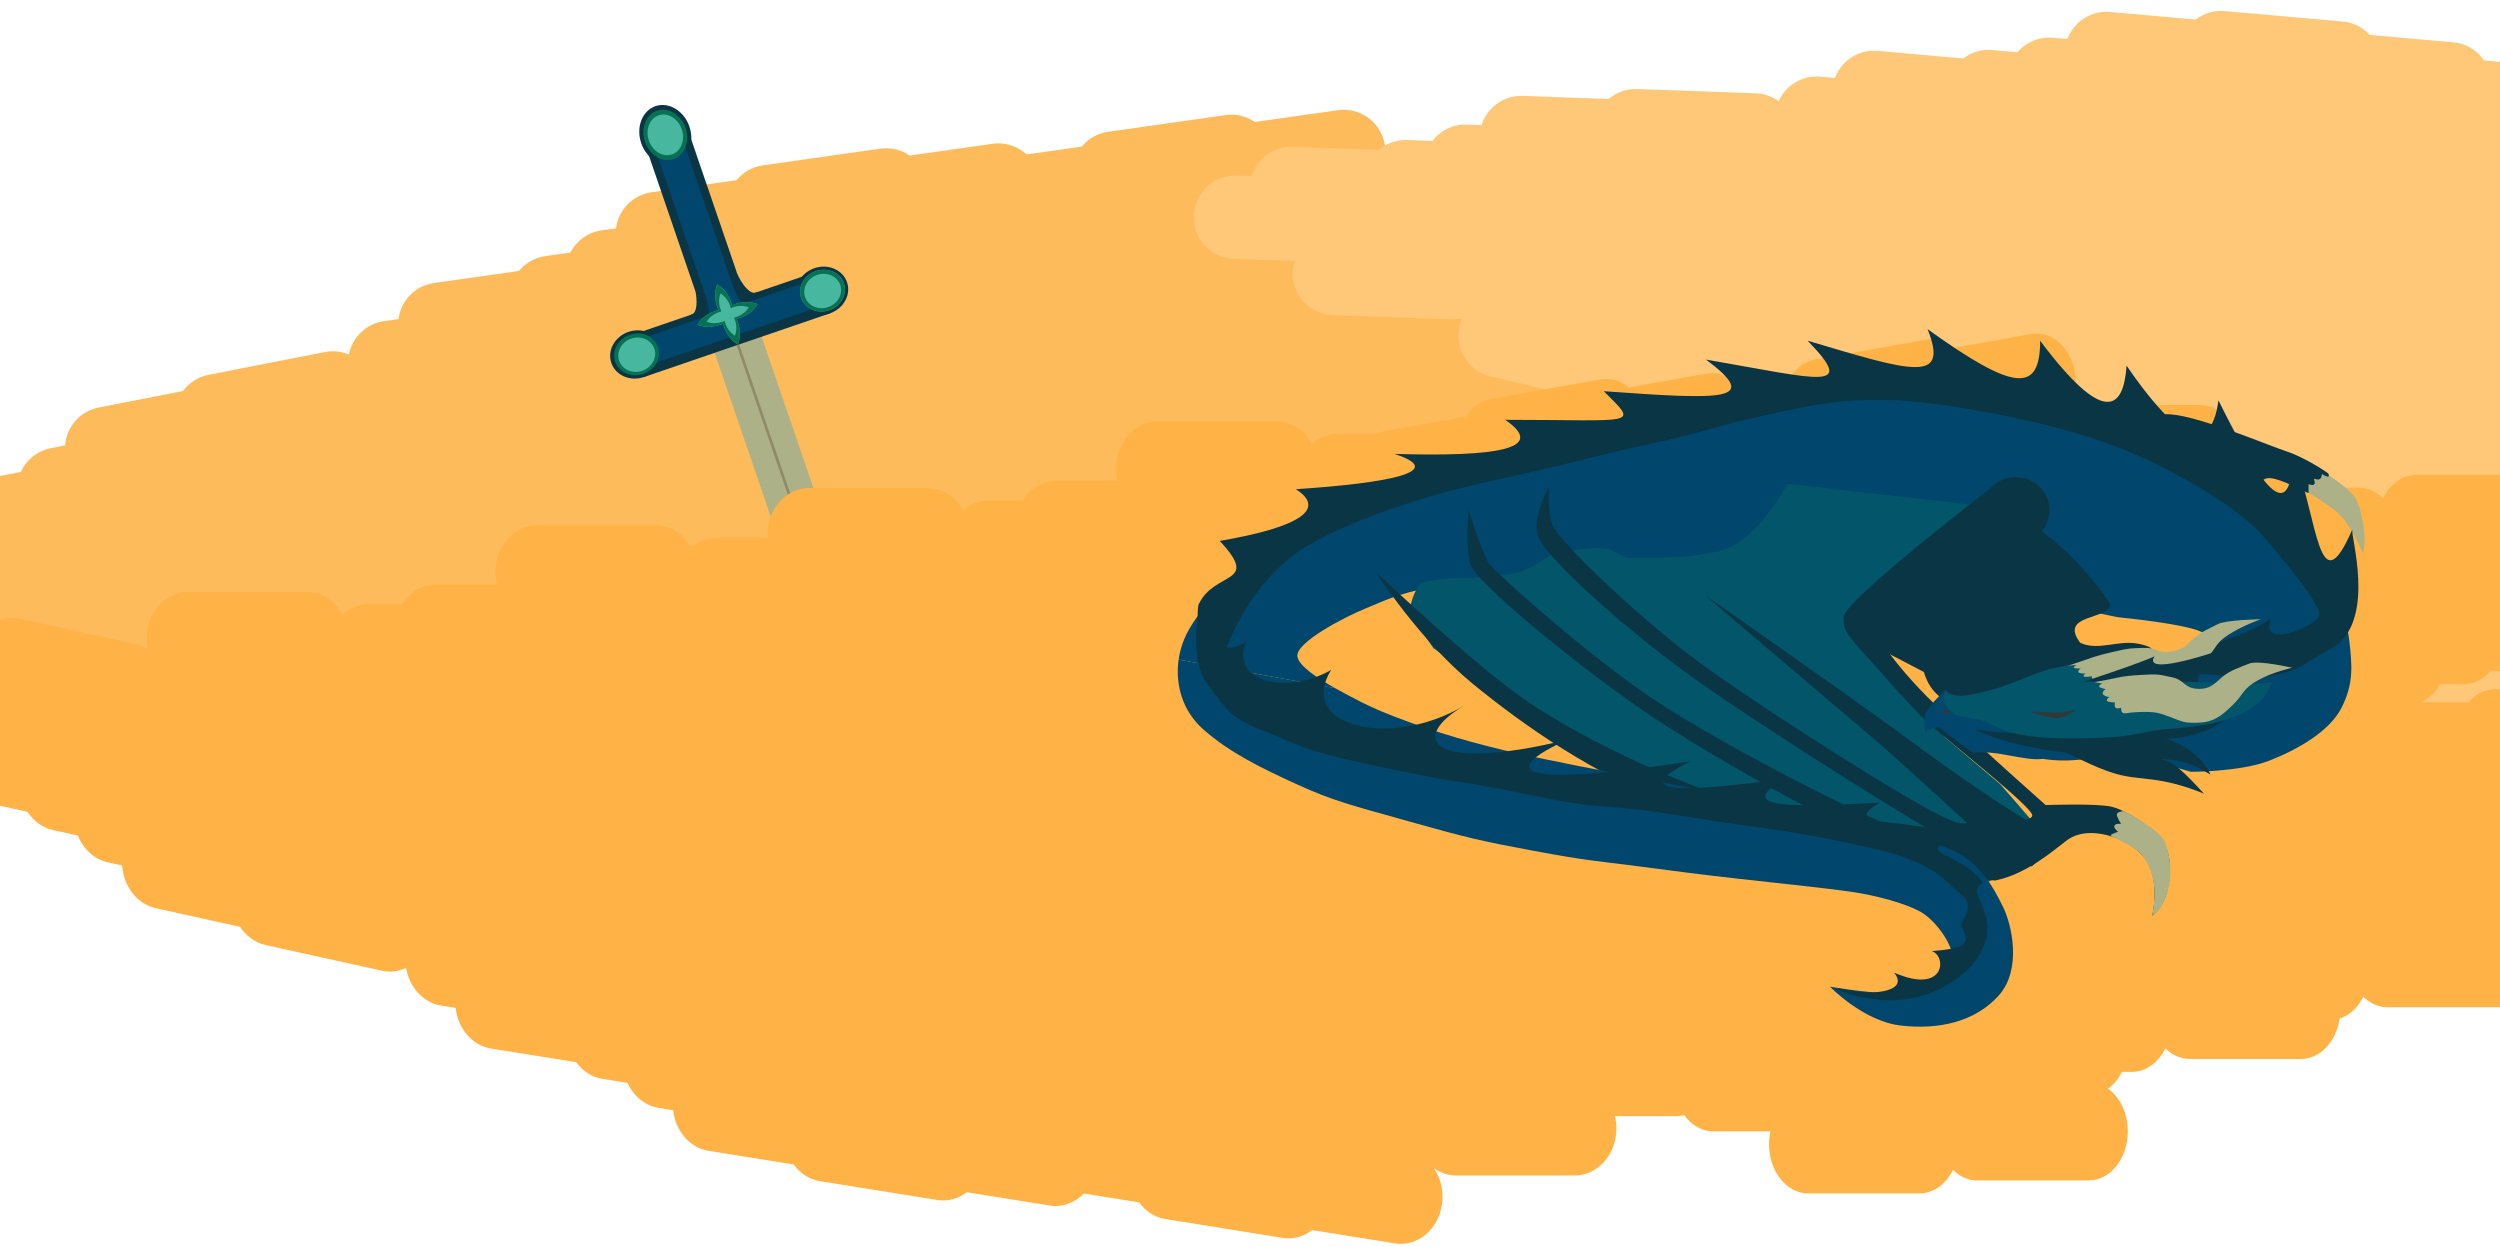 <svg xmlns="http://www.w3.org/2000/svg" fill="none" viewBox="176.68 122.952 1139.712 568.47" style="max-height: 500px" width="1139.712" height="568.47">
<g filter="url(#filter0_d_4002_4394)">
<path fill="#FDBB5C" d="M786.545 169.192C796.933 167.715 806.553 174.94 808.03 185.328C808.781 190.614 807.279 195.698 804.255 199.614C807.204 197.731 810.707 196.637 814.466 196.637H868.466C878.959 196.637 887.465 205.144 887.466 215.637C887.466 217.367 887.232 219.044 886.799 220.637H914.466C920.859 220.637 926.515 223.796 929.959 228.637H945.466C949.917 228.637 954.011 230.169 957.25 232.733C960.589 227.278 966.602 223.637 973.466 223.637H1027.47C1037.96 223.637 1046.47 232.144 1046.47 242.637C1046.47 244.367 1046.23 246.044 1045.8 247.637H1073.47C1083.96 247.637 1092.47 256.144 1092.47 266.637C1092.47 277.13 1083.96 285.637 1073.47 285.637H1066.8C1064.6 293.704 1057.23 299.637 1048.47 299.637H1009.31C1005.93 302.741 1001.42 304.637 996.466 304.637H984.959C982.663 307.864 979.384 310.342 975.559 311.637H998.621C1002 308.533 1006.51 306.637 1011.47 306.637H1065.47C1070.42 306.637 1074.93 308.532 1078.31 311.637H1116.47C1126.96 311.637 1135.47 320.144 1135.47 330.637C1135.47 337.7 1131.61 343.862 1125.89 347.137C1131.61 350.411 1135.47 356.574 1135.47 363.637C1135.47 374.13 1126.96 382.637 1116.47 382.637H1062.47C1058.01 382.637 1053.92 381.105 1050.68 378.541C1047.34 383.996 1041.33 387.637 1034.47 387.637H1029.62C1027.95 390.323 1025.64 392.564 1022.89 394.137C1028.61 397.411 1032.47 403.574 1032.47 410.637C1032.47 421.13 1023.96 429.637 1013.47 429.637H959.466C955.014 429.637 950.92 428.105 947.681 425.541C945.131 429.708 941.018 432.814 936.159 434.049C934.551 442.914 926.794 449.637 917.466 449.637H863.466C859.014 449.637 854.92 448.105 851.681 445.541C848.343 450.996 842.329 454.637 835.466 454.637H830.621C828.954 457.323 826.638 459.564 823.89 461.137C829.61 464.411 833.465 470.574 833.466 477.637C833.466 488.13 824.959 496.637 814.466 496.637H760.466C756.014 496.637 751.92 495.105 748.681 492.541C745.343 497.996 739.329 501.637 732.466 501.637H678.466C667.972 501.637 659.466 493.13 659.466 482.637C659.466 480.906 659.699 479.23 660.133 477.637H632.466C626.072 477.637 620.416 474.478 616.972 469.637H601.466C597.014 469.637 592.92 468.105 589.681 465.541C586.343 470.996 580.329 474.637 573.466 474.637H519.466C508.972 474.637 500.466 466.13 500.466 455.637C500.466 455.301 500.477 454.968 500.494 454.637H477.466C473.014 454.637 468.92 453.105 465.681 450.541C462.343 455.996 456.33 459.637 449.466 459.637H395.466C384.972 459.637 376.466 451.13 376.466 440.637C376.466 438.906 376.699 437.23 377.133 435.637H349.466C343.072 435.637 337.416 432.478 333.972 427.637H318.466C314.014 427.637 309.92 426.105 306.681 423.541C303.343 428.996 297.33 432.637 290.466 432.637H236.466C225.972 432.637 217.466 424.13 217.466 413.637C217.466 412.297 217.606 410.989 217.871 409.728C216.366 410.482 214.736 411.048 213.004 411.388L160.011 421.766C149.713 423.782 139.729 417.069 137.713 406.772C137.38 405.073 137.288 403.383 137.407 401.736L110.256 407.054C99.958 409.071 89.975 402.357 87.958 392.06C85.941 381.762 92.654 371.78 102.952 369.763L109.495 368.482C110.099 360.143 116.196 352.903 124.796 351.219L163.22 343.693C165.943 339.997 170.005 337.27 174.865 336.318L186.158 334.107C188.607 328.694 193.55 324.507 199.824 323.278L206.367 321.997C206.971 313.658 213.068 306.419 221.668 304.734L260.094 297.209C262.816 293.513 266.877 290.786 271.737 289.834L324.73 279.456C328.585 278.701 332.396 279.17 335.761 280.592C337.245 272.839 343.5 266.528 351.752 265.355L358.352 264.416C359.39 256.12 365.857 249.208 374.532 247.975L413.298 242.463C416.209 238.914 420.407 236.402 425.31 235.705L436.703 234.085C439.431 228.807 444.586 224.884 450.916 223.984L457.516 223.045C458.554 214.749 465.021 207.837 473.696 206.604L512.462 201.092C515.373 197.542 519.571 195.031 524.474 194.334L577.936 186.733C582.84 186.035 587.572 187.277 591.357 189.874L629.133 184.503C635.015 183.667 640.651 185.621 644.702 189.359L669.874 185.78C672.785 182.231 676.983 179.72 681.886 179.023L735.348 171.421C740.252 170.724 744.984 171.965 748.769 174.563L786.545 169.192Z"/>
</g>
<path fill="#ADB187" d="M607.605 556.228L607.492 556.266L607.527 556.184L607.605 556.228Z"/>
<path fill="#ADB187" d="M609.836 527.395L607.432 555.906L588.708 535.569L502.476 283.801L523.892 276.466L609.836 527.395Z"/>
<path fill="#908A69" d="M512.503 280.391L513.674 279.989L599.899 531.737L598.728 532.138L512.503 280.391Z"/>
<path fill="#0A3545" d="M478.054 280.658C480.002 286.346 476.506 292.696 470.244 294.841C463.982 296.985 457.327 294.113 455.379 288.425C453.431 282.737 456.927 276.388 463.189 274.243C469.451 272.098 476.106 274.971 478.054 280.658Z"/>
<path fill="#0A3545" d="M463.961 275.929L548.734 246.894L555.191 265.746L470.418 294.781L463.961 275.929Z"/>
<path fill="#0A3545" d="M490.971 180.668C493.447 187.899 490.535 195.445 484.466 197.524C478.397 199.602 471.469 195.426 468.993 188.196C466.516 180.965 469.429 173.419 475.498 171.34C481.567 169.262 488.494 173.438 490.971 180.668Z"/>
<path fill="#0A3545" d="M562.827 251.624C564.775 257.311 561.278 263.661 555.016 265.806C548.754 267.95 542.099 265.078 540.151 259.39C538.203 253.702 541.7 247.353 547.961 245.208C554.223 243.063 560.878 245.936 562.827 251.624Z"/>
<path fill="#0A3545" d="M512.667 247.427C513.534 249.6 515.166 252.557 517.143 254.539C519.152 256.554 520.509 256.714 521.678 256.181L525.045 263.568C519.336 266.171 514.428 263.308 511.4 260.271C511.255 260.126 511.113 259.977 510.972 259.827L502.246 262.816C502.227 263.021 502.205 263.225 502.18 263.429C501.65 267.685 499.528 272.955 493.422 274.399L491.553 266.499C492.803 266.203 493.777 265.245 494.129 262.421C494.387 260.353 494.162 257.975 493.764 255.967L470.448 187.892L489.984 181.201L512.667 247.427Z"/>
<path fill="#01466C" d="M511.248 254.665L511.314 254.641C511.922 256.268 512.968 258.523 514.075 260.095C514.339 260.471 514.578 260.764 514.781 260.979C514.88 261.085 514.962 261.163 515.025 261.217C515.055 261.243 515.079 261.262 515.096 261.275C515.113 261.287 515.122 261.293 515.122 261.293C515.099 261.278 514.383 260.903 513.501 261.242L513.758 261.994L549.69 249.687L553.756 261.557L469.332 290.472L465.267 278.602L501.199 266.295L500.942 265.544C500.036 265.817 499.701 266.553 499.692 266.578C499.692 266.578 499.696 266.568 499.701 266.548C499.707 266.527 499.714 266.498 499.722 266.458C499.738 266.377 499.756 266.266 499.769 266.121C499.797 265.826 499.806 265.448 499.785 264.99C499.696 263.069 499.14 260.646 498.622 258.988L498.689 258.967L473.219 184.603L485.778 180.301L511.248 254.665Z"/>
<path fill="#47B7A0" d="M503.641 252.586C506.35 254.184 508.677 257.017 509.914 260.628C510.091 261.145 510.24 261.663 510.363 262.181C510.847 261.961 511.348 261.761 511.865 261.584C515.473 260.348 519.136 260.451 522.057 261.614C520.462 264.323 517.631 266.65 514.023 267.886C513.506 268.063 512.988 268.212 512.471 268.335C512.691 268.819 512.891 269.321 513.068 269.838C514.305 273.449 514.204 277.113 513.043 280.036C510.334 278.438 508.008 275.605 506.771 271.995C506.594 271.477 506.444 270.959 506.321 270.441C505.838 270.661 505.337 270.861 504.82 271.038C501.212 272.273 497.549 272.171 494.628 271.008C496.223 268.299 499.053 265.972 502.662 264.736C503.178 264.559 503.697 264.41 504.213 264.287C503.994 263.803 503.794 263.302 503.617 262.785C502.38 259.174 502.481 255.509 503.641 252.586Z"/>
<path fill="#47B7A0" d="M548.614 246.545C554.009 244.697 559.747 247.185 561.431 252.101C563.115 257.018 560.107 262.502 554.712 264.349C549.318 266.197 543.579 263.709 541.895 258.793C540.211 253.876 543.219 248.392 548.614 246.545Z"/>
<path fill="#077253" d="M476.215 173.435C481.321 171.686 487.146 175.192 489.226 181.266C491.307 187.339 488.854 193.68 483.748 195.429C478.643 197.178 472.817 193.672 470.737 187.598C468.657 181.525 471.109 175.184 476.215 173.435Z"/>
<path fill="#077253" d="M503.641 252.586C506.35 254.184 508.677 257.017 509.914 260.628C510.091 261.145 510.24 261.663 510.363 262.181C510.847 261.961 511.348 261.761 511.865 261.584C515.473 260.348 519.136 260.451 522.057 261.614C520.462 264.323 517.631 266.65 514.023 267.886C513.506 268.063 512.988 268.212 512.471 268.335C512.691 268.819 512.891 269.321 513.068 269.838C514.305 273.449 514.204 277.113 513.043 280.036C510.334 278.438 508.008 275.605 506.771 271.995C506.594 271.477 506.444 270.959 506.321 270.441C505.838 270.661 505.337 270.861 504.82 271.038C501.212 272.273 497.549 272.171 494.628 271.008C496.223 268.299 499.053 265.972 502.662 264.736C503.178 264.559 503.697 264.41 504.213 264.287C503.994 263.803 503.794 263.302 503.617 262.785C502.38 259.174 502.481 255.509 503.641 252.586Z"/>
<path fill="#077253" d="M548.614 246.545C554.009 244.697 559.747 247.185 561.431 252.101C563.115 257.018 560.107 262.502 554.712 264.349C549.318 266.197 543.579 263.709 541.895 258.793C540.211 253.876 543.219 248.392 548.614 246.545Z"/>
<path fill="#077253" d="M476.659 281.136C478.343 286.053 475.335 291.537 469.94 293.384C464.545 295.232 458.807 292.744 457.123 287.828C455.439 282.911 458.447 277.427 463.842 275.58C469.237 273.732 474.975 276.22 476.659 281.136Z"/>
<path fill="#47B7A0" d="M474.974 281.908C476.361 285.957 473.893 290.47 469.462 291.988C465.03 293.506 460.314 291.454 458.927 287.405C457.54 283.356 460.008 278.843 464.44 277.325C468.871 275.807 473.588 277.859 474.974 281.908Z"/>
<path fill="#47B7A0" d="M559.747 252.873C561.133 256.922 558.665 261.435 554.234 262.953C549.803 264.471 545.086 262.419 543.699 258.37C542.312 254.321 544.781 249.808 549.212 248.29C553.643 246.772 558.36 248.824 559.747 252.873Z"/>
<path fill="#47B7A0" d="M505.142 256.753C507.037 257.871 508.664 259.853 509.529 262.378C509.653 262.74 509.758 263.103 509.844 263.465C510.182 263.311 510.533 263.171 510.894 263.047C513.418 262.183 515.98 262.255 518.024 263.068C516.908 264.963 514.928 266.591 512.404 267.455C512.042 267.579 511.68 267.684 511.318 267.77C511.472 268.108 511.612 268.459 511.736 268.821C512.601 271.347 512.53 273.91 511.718 275.954C509.824 274.837 508.196 272.855 507.331 270.33C507.207 269.968 507.102 269.605 507.016 269.243C506.678 269.397 506.328 269.537 505.966 269.66C503.442 270.525 500.88 270.453 498.837 269.64C499.952 267.744 501.933 266.117 504.456 265.252C504.818 265.128 505.18 265.024 505.542 264.938C505.388 264.6 505.248 264.249 505.124 263.887C504.259 261.361 504.33 258.798 505.142 256.753Z"/>
<path fill="#47B7A0" d="M487.482 181.863C489.166 186.78 487.173 191.916 483.031 193.334C478.888 194.753 474.165 191.918 472.481 187.001C470.797 182.084 472.79 176.948 476.933 175.53C481.075 174.111 485.798 176.946 487.482 181.863Z"/>
<g filter="url(#filter1_d_4002_4394)">
<path fill="#FFB346" d="M812.634 685.784C823.024 687.449 832.645 679.304 834.122 667.592C834.874 661.634 833.371 655.901 830.347 651.487C833.296 653.61 836.799 654.843 840.559 654.843H894.566C905.06 654.843 913.568 645.253 913.568 633.424C913.568 631.473 913.335 629.583 912.901 627.787H940.572C946.966 627.787 952.623 624.226 956.067 618.768H971.576C976.028 618.768 980.122 617.041 983.361 614.151C986.701 620.3 992.715 624.405 999.579 624.405H1053.59C1064.08 624.405 1072.59 614.815 1072.59 602.985C1072.59 601.034 1072.36 599.144 1071.92 597.348H1099.59C1110.09 597.348 1118.59 587.758 1118.59 575.929C1118.59 564.099 1110.09 554.509 1099.59 554.509H1092.92C1090.73 545.414 1083.35 538.726 1074.59 538.726H1035.43C1032.05 535.226 1027.54 533.089 1022.58 533.089H1011.07C1008.78 529.451 1005.5 526.657 1001.67 525.198H1024.74C1028.12 528.697 1032.63 530.834 1037.58 530.834H1091.59C1096.54 530.834 1101.06 528.697 1104.44 525.198H1142.6C1153.09 525.197 1161.6 515.607 1161.6 503.778C1161.6 495.815 1157.74 488.868 1152.02 485.176C1157.74 481.485 1161.6 474.538 1161.6 466.575C1161.6 454.746 1153.09 445.156 1142.6 445.155H1088.59C1084.14 445.155 1080.04 446.882 1076.81 449.773C1073.47 443.623 1067.45 439.519 1060.59 439.519H1055.74C1054.08 436.491 1051.76 433.964 1049.01 432.191C1054.73 428.499 1058.59 421.552 1058.59 413.589C1058.59 401.76 1050.08 392.17 1039.58 392.17H985.578C981.125 392.17 977.031 393.896 973.792 396.787C971.241 392.089 967.128 388.588 962.268 387.196C960.66 377.202 952.902 369.623 943.572 369.622H889.565C885.113 369.623 881.019 371.349 877.779 374.24C874.44 368.09 868.426 363.986 861.562 363.986H856.716C855.05 360.958 852.733 358.431 849.985 356.658C855.706 352.966 859.561 346.019 859.561 338.057C859.561 326.227 851.053 316.637 840.559 316.637H786.552C782.1 316.637 778.005 318.363 774.766 321.254C771.427 315.105 765.413 311 758.548 311H704.541C694.047 311 685.539 320.59 685.539 332.42C685.539 334.371 685.773 336.26 686.206 338.057H658.536C652.141 338.057 646.484 341.617 643.04 347.075H627.532C623.079 347.075 618.985 348.802 615.746 351.693C612.407 345.543 606.393 341.439 599.528 341.439H545.521C535.026 341.439 526.519 351.029 526.519 362.858C526.519 363.237 526.53 363.612 526.547 363.986H503.516C499.063 363.986 494.969 365.712 491.73 368.603C488.391 362.453 482.377 358.349 475.512 358.349H421.505C411.01 358.349 402.503 367.939 402.503 379.769C402.503 381.72 402.736 383.609 403.17 385.405H375.499C369.105 385.405 363.448 388.966 360.004 394.424H344.495C340.043 394.424 335.949 396.151 332.71 399.042C329.37 392.892 323.357 388.788 316.492 388.788H262.485C251.99 388.788 243.482 398.377 243.482 410.207C243.482 411.718 243.623 413.192 243.888 414.614C242.383 413.764 240.752 413.125 239.02 412.743L186.02 401.043C175.721 398.77 165.736 406.338 163.719 417.947C163.387 419.861 163.294 421.767 163.413 423.623L136.259 417.629C125.959 415.355 115.975 422.923 113.958 434.532C111.941 446.141 118.655 457.395 128.954 459.669L135.498 461.113C136.102 470.514 142.2 478.676 150.8 480.575L189.23 489.058C191.953 493.226 196.015 496.299 200.876 497.373L212.171 499.866C214.62 505.968 219.563 510.688 225.838 512.073L232.382 513.518C232.986 522.918 239.085 531.08 247.685 532.979L286.116 541.463C288.838 545.63 292.9 548.704 297.761 549.777L350.761 561.477C354.616 562.328 358.428 561.799 361.793 560.196C363.278 568.936 369.533 576.051 377.786 577.374L384.387 578.432C385.425 587.784 391.893 595.577 400.569 596.967L439.339 603.181C442.251 607.182 446.45 610.013 451.354 610.8L462.748 612.626C465.476 618.576 470.632 622.999 476.962 624.014L483.564 625.072C484.602 634.424 491.069 642.217 499.746 643.607L538.516 649.821C541.428 653.822 545.627 656.653 550.53 657.439L603.999 666.009C608.903 666.795 613.636 665.396 617.422 662.467L655.202 668.523C661.086 669.465 666.722 667.262 670.773 663.048L695.949 667.083C698.86 671.084 703.059 673.915 707.963 674.701L761.432 683.271C766.335 684.056 771.068 682.657 774.854 679.729L812.634 685.784Z"/>
</g>
<g filter="url(#filter2_d_4002_4394)">
<path fill="#FFC879" d="M1451.83 159.119C1462.28 160.043 1470.01 169.266 1469.08 179.718C1468.61 185.036 1465.99 189.646 1462.16 192.772C1465.46 191.608 1469.12 191.339 1472.78 192.194L1525.36 204.473C1535.58 206.859 1541.93 217.077 1539.55 227.296C1539.15 228.981 1538.54 230.56 1537.76 232.013L1564.7 238.304C1570.93 239.758 1575.72 244.12 1577.97 249.618L1593.07 253.144C1597.4 254.156 1601.04 256.579 1603.61 259.812C1608.11 255.259 1614.79 253.081 1621.47 254.642L1674.06 266.921C1684.28 269.307 1690.63 279.525 1688.24 289.743C1687.85 291.428 1687.24 293.008 1686.45 294.461L1713.4 300.752C1723.61 303.138 1729.96 313.356 1727.58 323.575C1725.19 333.793 1714.97 340.142 1704.76 337.756L1698.26 336.24C1694.29 343.597 1685.76 347.697 1677.23 345.705L1639.1 336.801C1635.1 339.056 1630.28 339.876 1625.45 338.75L1614.25 336.133C1611.28 338.754 1607.52 340.422 1603.5 340.813L1625.96 346.056C1629.96 343.802 1634.78 342.982 1639.6 344.108L1692.19 356.387C1697.01 357.513 1700.97 360.385 1703.56 364.177L1740.72 372.853C1750.94 375.239 1757.28 385.457 1754.9 395.676C1753.29 402.554 1748.14 407.678 1741.82 409.566C1746.65 414.056 1749 420.933 1747.4 427.811C1745.01 438.03 1734.79 444.379 1724.57 441.993L1671.99 429.714C1667.65 428.702 1664.01 426.279 1661.44 423.046C1656.95 427.599 1650.27 429.777 1643.58 428.216L1638.87 427.115C1636.63 429.351 1633.87 431.007 1630.83 431.914C1635.66 436.403 1638.01 443.281 1636.41 450.159C1634.02 460.377 1623.8 466.727 1613.58 464.341L1561 452.062C1556.66 451.05 1553.02 448.627 1550.45 445.394C1547.02 448.872 1542.31 450.961 1537.3 451.059C1533.72 459.326 1524.63 464.108 1515.55 461.988L1462.96 449.709C1458.63 448.696 1454.99 446.274 1452.42 443.041C1447.93 447.593 1441.25 449.771 1434.56 448.211L1429.84 447.109C1427.61 449.345 1424.85 451.001 1421.81 451.908C1426.64 456.398 1428.99 463.275 1427.38 470.153C1425 480.372 1414.78 486.721 1404.56 484.335L1351.98 472.056C1347.64 471.044 1344 468.622 1341.43 465.388C1336.94 469.941 1330.26 472.119 1323.57 470.558L1270.99 458.279C1260.77 455.893 1254.42 445.675 1256.81 435.457C1257.2 433.772 1257.81 432.192 1258.59 430.739L1231.65 424.448C1225.42 422.994 1220.63 418.632 1218.38 413.135L1203.28 409.609C1198.95 408.596 1195.31 406.174 1192.74 402.941C1188.24 407.493 1181.56 409.671 1174.88 408.111L1122.29 395.832C1112.07 393.446 1105.72 383.228 1108.11 373.009C1108.19 372.682 1108.27 372.36 1108.36 372.042L1085.94 366.805C1081.6 365.793 1077.97 363.371 1075.4 360.137C1070.9 364.69 1064.22 366.868 1057.54 365.308L1004.95 353.029C994.732 350.642 988.383 340.424 990.769 330.206C991.162 328.521 991.771 326.941 992.555 325.489L965.613 319.197C959.387 317.743 954.597 313.382 952.345 307.884L937.244 304.358C932.909 303.346 929.271 300.923 926.7 297.69C922.208 302.243 915.525 304.421 908.841 302.86L856.255 290.581C846.037 288.195 839.687 277.977 842.074 267.758C842.378 266.453 842.813 265.212 843.357 264.044C841.72 264.436 840.004 264.617 838.24 264.554L784.275 262.61C773.789 262.232 765.593 253.425 765.971 242.938C766.033 241.209 766.328 239.542 766.818 237.965L739.169 236.969C728.682 236.592 720.487 227.784 720.865 217.298C721.243 206.811 730.05 198.617 740.536 198.994L747.199 199.235C749.683 191.252 757.267 185.588 766.024 185.903L805.154 187.312C808.645 184.332 813.221 182.6 818.17 182.778L829.67 183.192C833.286 178.478 839.051 175.525 845.441 175.755L852.104 175.996C854.588 168.013 862.172 162.349 870.929 162.664L910.059 164.074C913.551 161.093 918.126 159.361 923.075 159.539L977.04 161.483C980.965 161.625 984.57 162.948 987.524 165.098C990.732 157.886 998.257 153.162 1006.56 153.896L1013.2 154.483C1016.1 146.64 1023.97 141.38 1032.7 142.151L1071.7 145.599C1075.34 142.804 1080 141.313 1084.93 141.749L1096.4 142.762C1100.25 138.243 1106.16 135.594 1112.53 136.157L1119.17 136.744C1122.07 128.902 1129.94 123.641 1138.67 124.413L1177.67 127.86C1181.31 125.066 1185.97 123.575 1190.91 124.011L1244.7 128.765C1249.63 129.201 1253.96 131.486 1257.05 134.876L1295.06 138.235C1300.98 138.759 1306.02 141.943 1309.12 146.505L1334.44 148.743C1338.08 145.949 1342.74 144.458 1347.68 144.894L1401.47 149.648C1406.4 150.085 1410.73 152.369 1413.82 155.76L1451.83 159.119Z"/>
</g>
<g filter="url(#filter3_d_4002_4394)">
<path fill="#FFB346" d="M1102.61 271.227C1112.38 269.486 1121.42 278.001 1122.81 290.243C1123.52 296.472 1122.1 302.464 1119.26 307.079C1122.03 304.859 1125.32 303.57 1128.86 303.57H1179.62C1189.48 303.57 1197.48 313.595 1197.48 325.961C1197.48 328 1197.26 329.976 1196.85 331.853H1222.86C1228.87 331.853 1234.19 335.575 1237.42 341.281H1252C1256.18 341.281 1260.03 343.086 1263.08 346.107C1266.21 339.679 1271.87 335.389 1278.32 335.388H1329.08C1338.94 335.389 1346.94 345.413 1346.94 357.779C1346.94 359.819 1346.72 361.794 1346.31 363.672H1372.32C1382.18 363.672 1390.18 373.697 1390.18 386.062C1390.18 398.428 1382.18 408.453 1372.32 408.453H1366.05C1363.99 417.96 1357.06 424.951 1348.82 424.952H1312.01C1308.83 428.61 1304.59 430.844 1299.94 430.844H1289.12C1286.96 434.647 1283.88 437.568 1280.29 439.093H1301.97C1305.14 435.435 1309.38 433.201 1314.04 433.201H1364.8C1369.46 433.201 1373.69 435.435 1376.87 439.093H1412.74C1422.6 439.093 1430.6 449.118 1430.6 461.484C1430.6 469.808 1426.98 477.07 1421.6 480.929C1426.98 484.787 1430.6 492.049 1430.6 500.373C1430.6 512.739 1422.6 522.764 1412.74 522.764H1361.98C1357.8 522.764 1353.95 520.959 1350.9 517.937C1347.76 524.366 1342.11 528.656 1335.66 528.656H1331.11C1329.54 531.821 1327.36 534.462 1324.78 536.316C1330.16 540.175 1333.78 547.437 1333.78 555.761C1333.78 568.127 1325.78 578.151 1315.92 578.152H1265.16C1260.97 578.152 1257.13 576.347 1254.08 573.325C1251.68 578.236 1247.82 581.895 1243.25 583.351C1241.74 593.798 1234.45 601.721 1225.68 601.721H1174.92C1170.73 601.721 1166.89 599.916 1163.84 596.894C1160.7 603.323 1155.05 607.613 1148.6 607.613H1144.04C1142.48 610.778 1140.3 613.419 1137.72 615.273C1143.09 619.132 1146.72 626.394 1146.72 634.718C1146.72 647.084 1138.72 657.108 1128.86 657.109H1078.1C1073.91 657.109 1070.06 655.304 1067.02 652.282C1063.88 658.71 1058.23 663.001 1051.78 663.001H1001.02C991.154 663.001 983.157 652.976 983.157 640.61C983.157 638.571 983.377 636.595 983.784 634.718H957.777C951.767 634.718 946.45 630.996 943.213 625.29H928.637C924.452 625.29 920.604 623.485 917.56 620.464C914.421 626.892 908.769 631.182 902.317 631.182H851.556C841.693 631.182 833.696 621.158 833.696 608.792C833.696 608.396 833.707 608.004 833.723 607.613H812.076C807.891 607.613 804.043 605.808 800.999 602.787C797.86 609.215 792.208 613.505 785.756 613.506H734.996C725.132 613.506 717.135 603.481 717.135 591.115C717.135 589.075 717.355 587.1 717.762 585.222H691.755C685.745 585.222 680.429 581.5 677.192 575.795H662.615C658.43 575.795 654.582 573.99 651.538 570.968C648.399 577.397 642.747 581.687 636.295 581.687H585.535C575.671 581.687 567.674 571.662 567.674 559.296C567.674 557.717 567.807 556.176 568.055 554.689C566.641 555.578 565.109 556.246 563.48 556.646L513.666 568.876C503.986 571.253 494.602 563.341 492.706 551.206C492.394 549.205 492.307 547.213 492.419 545.272L466.896 551.538C457.216 553.915 447.832 546.004 445.936 533.868C444.041 521.733 450.351 509.969 460.031 507.592L466.181 506.083C466.749 496.256 472.481 487.724 480.564 485.739L516.684 476.871C519.243 472.515 523.061 469.301 527.63 468.18L538.245 465.573C540.547 459.194 545.194 454.26 551.091 452.812L557.242 451.302C557.809 441.476 563.541 432.944 571.624 430.959L607.745 422.091C610.304 417.735 614.122 414.521 618.69 413.399L668.504 401.169C672.127 400.28 675.71 400.832 678.873 402.508C680.268 393.372 686.148 385.934 693.904 384.551L700.109 383.445C701.084 373.669 707.163 365.524 715.318 364.07L751.758 357.574C754.494 353.392 758.441 350.432 763.05 349.611L773.759 347.701C776.323 341.482 781.169 336.858 787.119 335.797L793.324 334.691C794.299 324.915 800.378 316.769 808.533 315.315L844.973 308.82C847.709 304.637 851.656 301.678 856.265 300.856L906.519 291.898C911.128 291.077 915.577 292.539 919.135 295.6L954.644 289.271C960.174 288.285 965.472 290.588 969.279 294.994L992.941 290.776C995.678 286.593 999.624 283.634 1004.23 282.812L1054.49 273.854C1059.1 273.033 1063.55 274.495 1067.1 277.556L1102.61 271.227Z"/>
</g>
<g filter="url(#filter4_d_4002_4394)">
<path fill="#ADB187" d="M1189.64 323.142C1198.05 323.019 1211.17 323.018 1216.08 324.066C1223.54 325.661 1237.71 334.754 1244.09 339.748C1250.47 344.742 1251.86 346.684 1253.8 356.673C1255.74 366.619 1253.82 371.062 1253.8 371.1C1253.77 371.007 1248.23 356.654 1240.27 350.976C1232.28 345.279 1222.29 338.9 1216.08 337.093C1209.86 335.286 1200.1 334.206 1193.05 338.688C1186 343.171 1172.83 353.342 1156.33 356.267C1148 355.802 1134.35 354.103 1118.13 351.573L1189.64 323.142Z"/>
<path fill="#0A3545" d="M1229.11 339.736V343.621C1229.11 344.287 1219.7 338.654 1213.57 337.239C1207.45 335.824 1208.53 339.473 1202.47 341.137C1196.41 342.801 1189.28 342.066 1183.33 345.286C1177.38 348.505 1166.7 355.329 1154.75 356.939C1142.81 358.548 1119.24 351.112 1119.24 351.112C1119.24 351.112 1131.59 346.22 1139.49 343.066C1147.4 339.912 1152.17 308.893 1163.63 307.842C1175.09 306.792 1211.05 322.151 1219.12 324.754C1227.2 327.357 1238.25 334.587 1238.27 335.02C1238.28 335.453 1238.41 335.722 1238.27 336.13C1238.12 336.537 1236.32 335.852 1235.21 335.02C1234.94 336.13 1235.11 336.672 1234.38 337.239C1233.65 337.807 1233.27 337.517 1231.61 337.239C1231.88 339.182 1232.3 339.047 1231.61 339.736C1230.92 340.426 1231.05 340.014 1229.11 339.736Z"/>
<g filter="url(#filter5_n_4002_4394)">
<path fill="#01466C" d="M713.854 420.711C714.268 417.124 715.182 413.61 716.554 410.317C722.103 397 737.918 382.295 749.571 374.248C761.224 366.202 775.652 357.601 790.357 351.497C805.062 345.393 829.575 334.416 856.211 330.716C882.846 327.017 900.881 323.759 925.852 320.43C950.823 317.1 963.868 301.28 980.33 297.95C996.792 294.621 1021.85 292.982 1036.28 292.982C1050.71 292.982 1076.06 295.881 1089.71 297.665C1103.35 299.449 1125.16 302.659 1150.31 314.312C1175.46 325.965 1179.82 327.664 1197.2 342.092C1214.59 356.519 1216.99 356.156 1226.52 368.144C1236.05 380.133 1246.15 398.199 1247.6 410.317C1249.05 422.436 1249.71 430.464 1244.27 441.392C1238.84 452.321 1224.04 460.763 1210.98 465.808C1197.92 470.85 1175.49 470.802 1175.46 470.802L1125.52 456.375L1108.87 441.392L1130.52 431.404C1130.56 431.398 1178.93 424.64 1180.46 420.306C1181.98 415.97 1182.74 413.209 1182.12 408.653C1181.51 404.099 1142.21 400.333 1142.17 400.329C1142.13 400.322 1137.75 399.445 1131.39 398.111C1102.26 406.715 1059.93 414.059 1032.34 409.305C997.41 403.286 967.871 390.04 951.13 374.649C929.86 377.122 905.762 380.453 885.247 382.572C863.604 384.807 841.408 384.237 827.536 387.011C813.663 389.786 808.391 392.56 798.958 396.445C789.524 400.329 766.974 411.953 768.16 418.364C768.94 422.577 776.966 427.962 785.289 432.656L713.991 419.655C713.941 420.006 713.895 420.358 713.854 420.711Z"/>
<path fill="#01466C" d="M839.148 454.785C841.658 455.537 844.19 456.267 846.723 456.966C845.457 456.616 844.191 456.26 842.927 455.896C841.664 455.532 840.403 455.161 839.148 454.785Z"/>
</g>
<g filter="url(#filter6_n_4002_4394)">
<path fill="#0A3545" d="M1091.47 354.856C1074.71 354.856 1002.13 397.872 1002.13 401.752C1002.13 405.632 1023.05 408.969 1028.49 412.018C1033.92 415.067 1045.97 421.153 1053.73 425.31C1057.06 436.151 1063.52 438.059 1069.35 442.217C1075.17 446.374 1078.52 447.987 1089.91 453.58C1101.3 459.173 1114.77 458.986 1126.78 458.569C1138.78 458.151 1144.17 460.886 1153.55 455.52C1162.94 450.154 1160.54 451.085 1174.12 440.276C1187.7 429.467 1171.31 418.947 1162.77 417.561C1154.24 416.175 1161.93 414.784 1152.23 412.567C1142.53 410.35 1133.58 415.898 1125.04 412.018C1115.05 398.694 1138.08 401.746 1138.63 394.532C1134.2 385.931 1108.22 354.856 1091.47 354.856Z"/>
</g>
<g filter="url(#filter7_d_4002_4394)">
<g filter="url(#filter8_d_4002_4394)">
<path fill="#03556A" d="M1084.28 342.057L991.608 331.514C991.608 331.514 980.367 352.539 966.638 359.814C952.908 367.089 913.644 365.12 913.644 365.12C930.569 383.247 970.522 421.548 976.626 426.126C982.73 430.704 1080.86 485.812 1110.08 493.304L1088.72 468.61L1063.19 446.969L1026.29 398.692L1084.28 342.057Z"/>
</g>
<g filter="url(#filter9_d_4002_4394)">
<path fill="#03556A" d="M823.749 377.85C820.261 381.723 819.032 390.335 819.032 390.335L830.13 406.428L919.193 469.965L1080.12 514.357L1108.14 501.039L1103.98 491.363L1084.56 481.652C1084.56 481.652 961.701 391.498 954.985 387.595C948.268 383.692 916.999 363.162 909.482 361.203C901.965 359.244 883.401 363.977 883.401 363.977C883.401 363.977 876.318 369.094 871.193 371.191C866.068 373.288 847.055 374.52 847.055 374.52C847.055 374.52 827.237 373.977 823.749 377.85Z"/>
</g>
<path fill="#0A3545" d="M1030.73 399.007C1031.84 395.677 1105.64 360.407 1105.64 360.407L1084.28 337.378C1084.28 337.378 1017.22 388.966 1017.13 396.198C1017.05 403.431 1019.63 404.556 1024.9 411.215C1030.73 417.319 1047.16 436.794 1056.26 445.03C1065.36 453.266 1103.15 482.764 1103.15 486.648C1103.15 490.533 1083.72 489.457 1075.68 495.283C1067.63 501.11 1018.52 496.366 975.794 482.764C933.066 469.162 893.296 448.974 870.639 433.1C847.981 417.225 804.05 375.944 804.05 375.944C804.05 375.944 823.797 406.861 848.165 426.756C872.533 446.652 902.895 467.645 941.112 482.764C979.329 497.883 1060.69 514.705 1086.22 516.37C1100.93 513.318 1112.68 502.702 1118.96 498.024C1125.25 493.346 1133.95 494.473 1139.49 496.359C1145.03 498.245 1155.31 503.018 1157.8 513.006C1160.3 522.995 1157.8 532.428 1157.8 532.428C1157.8 532.428 1162.52 529.376 1164.46 521.885C1166.4 514.394 1167.02 505.347 1162.8 498.856C1158.57 492.366 1146.15 484.429 1139.49 482.764C1132.83 481.099 1109.25 481.966 1109.25 481.966C1109.25 481.966 1082.26 458.023 1062.08 439.238C1041.9 420.452 1029.62 402.336 1030.73 399.007Z"/>
<path fill="#ADB187" d="M1153.09 504.683C1150.12 500.967 1140.05 496.637 1140.05 496.637C1140.05 496.637 1139.22 496.267 1138.94 495.804C1138.66 495.341 1142.27 494.139 1142.27 494.139C1142.27 494.139 1140.12 492.504 1140.6 491.365C1141.08 490.226 1143.65 490.533 1143.65 490.533C1143.65 490.533 1141.47 487.199 1141.71 486.093C1141.95 484.987 1144.76 484.706 1144.76 484.706C1144.76 484.706 1161.69 493.03 1163.91 499.411C1166.13 505.793 1166.48 511.409 1165.85 516.613C1165.22 521.818 1162.63 527.621 1161.41 529.099C1160.19 530.576 1157.8 532.428 1157.8 532.428C1157.8 532.428 1158.1 530.414 1158.36 529.099C1158.62 527.783 1159.38 521.255 1158.36 516.613C1157.34 511.972 1156.05 508.399 1153.09 504.683Z"/>
<path fill="#0A3545" d="M924.176 437.814C956.821 460.513 1033.4 503.323 1056.53 506.9C1079.66 510.478 1061.8 491.086 1061.8 491.086C1061.8 491.086 1062.36 500.796 1041 492.473C1019.63 484.149 953.102 450.199 923.066 428.658C893.031 407.117 859.529 376.774 855.922 372.335C852.316 367.896 846.212 347.364 846.212 347.364C846.212 347.364 844.547 364.566 847.044 372.335C849.541 380.104 891.532 415.115 924.176 437.814Z"/>
<path fill="#0A3545" d="M953.597 427.514C986.242 450.212 1052.65 492.194 1069.85 500.796C1087.05 509.397 1075.12 481.374 1075.12 481.374C1075.12 481.374 1080.39 494.692 1065.69 488.831C1050.98 482.97 984.465 440.731 954.43 419.19C924.394 397.649 887.715 361.598 884.789 355.098C881.862 348.598 882.846 337.063 882.846 337.063C882.846 337.063 875.875 348.524 877.436 358.15C878.998 367.776 920.953 404.815 953.597 427.514Z"/>
<path fill="#0A3545" d="M953.875 386.208C953.875 386.208 1022.25 444.473 1032.12 452.797C1041.98 461.121 1085.39 501.074 1085.39 501.074L1102.87 509.953C1102.87 509.953 1129.78 486.092 1107.58 493.305C1087.02 480.692 1072.63 471.109 1044.32 450.3C1016.02 429.491 953.875 386.208 953.875 386.208Z"/>
<ellipse fill="#0A3545" ry="15.03" rx="15.447" cy="347.488" cx="1095.6"/>
</g>
<g filter="url(#filter10_n_4002_4394)">
<path fill="#01466C" d="M785.289 432.658C789.433 434.994 793.65 437.161 797.085 438.925L797.57 439.174C807.836 444.446 828.368 452.021 848.622 457.486C868.876 462.951 884.692 465.81 909.662 470.804C933.856 475.643 970.293 482.565 997.772 487.786L1000.39 488.283C1028.14 493.555 1048.11 499.382 1063.65 505.208C1079.16 511.024 1085.52 523.751 1089.68 532.076L1089.71 532.121C1093.87 540.445 1098.59 560.976 1087.76 572.907C1076.94 584.837 1060.6 588.444 1043.35 586.502C1026.15 584.565 1011.01 568.822 1010.93 568.745C1011.04 568.763 1035.93 573.181 1047.56 571.52C1059.21 569.855 1065.04 564.583 1066.7 557.924C1068.37 551.265 1059.76 539.335 1053.11 535.173C1046.45 531.011 1032.02 527.127 1020.37 525.462C1008.71 523.797 992.066 522.133 969.869 519.636C947.673 517.139 942.401 516.306 922.98 513.809C903.558 511.312 899.951 511.312 876.09 506.873C852.229 502.434 846.125 501.046 819.489 493.555C792.854 486.064 784.53 484.121 768.16 476.63C751.79 469.139 737.363 462.203 725.155 451.382C715.668 442.974 712.382 430.88 713.991 419.656L785.289 432.658Z"/>
<path fill="#0A3545" d="M783.518 424.374C767.703 449.899 810.154 460.677 844.003 440.743C819.032 455.448 827.633 471.541 890.893 456.281C849.275 475.703 889.506 475.262 947.216 465.992C910.592 484.859 964.117 477.195 990.046 474.153C966.083 488.188 996.048 486.801 1033.78 484.859C1013.25 497.067 1047.93 490.963 1071.24 500.674C1045.71 508.165 1070.68 506.778 1080.67 521.483C1076.23 523.702 1077.9 525.922 1080.67 532.581C1082.87 537.852 1083.76 544.562 1080.67 551.17C1072.9 567.817 1051.18 576.608 1033.78 574.754C1016.38 572.899 1014.32 569.471 1014.25 569.395C1029.33 573.556 1047.62 571.228 1040.13 562.328C1063.57 572.649 1064.3 554.777 1057.37 552.557C1071.52 551.17 1076.23 550.615 1070.41 540.349C1078.45 529.251 1070.68 527.587 1064.86 521.483C1059.03 515.379 1047.93 509.921 1033.78 506.5C1019.63 503.079 998.545 498.731 973.297 495.402C951.356 492.509 944.164 490.685 924.742 488.188C905.321 485.691 906.708 488.188 872.304 480.974C837.899 473.76 848.164 477.367 810.986 469.599C773.807 461.83 775.195 461.275 756.05 453.506C736.905 445.738 738.322 445.183 728.027 432.142C717.733 419.102 723.588 396.073 723.588 396.073C723.588 396.073 728.305 422.986 744.952 411.333C736.906 429.09 762.258 436.5 783.518 424.374Z"/>
</g>
<path fill="#0A3545" d="M859.541 337.53C827.814 344.254 792.822 355.648 771.31 368.605C757.947 376.654 738.848 397.738 732.744 424.928C730.525 447.918 720.536 408.836 723.033 394.686C730.247 378.871 751.611 385.807 732.744 365.553C769.923 359.172 781.298 350.848 767.426 341.969C809.598 339.195 837.066 333.923 812.374 325.877C858.985 327.264 882.292 323.658 862.87 310.34C923.354 310.34 923.91 313.392 907.817 297.299C962.476 301.184 979.955 302.016 954.43 282.872C1007.15 292.028 1023.24 297.577 1000.76 274.271C1048.21 288.421 1065.41 293.97 1055.42 268.999C1094.82 297.299 1106.75 298.409 1106.75 274.271C1135.61 312.837 1144.76 306.178 1146.15 285.646C1166.68 315.611 1184.16 329.762 1188.05 301.461C1204.14 333.923 1220.79 363.611 1222.17 326.432C1233.55 355.842 1233.55 396.073 1249.09 360.281C1248.23 363.534 1259.35 398.848 1242.15 412.998C1221.9 424.096 1227.17 424.503 1206.36 427.98C1177.13 425.594 1128.23 424.534 1129.23 423.541C1125.51 422.575 1187.49 418.269 1212.18 400.79C1205.53 415.772 1234.59 404.094 1234.1 398.848C1233.61 393.601 1218.98 375.449 1208.58 363.611C1198.18 351.773 1179.35 340.309 1158.08 329.762C1136.81 319.214 1110.11 312.179 1085.94 307.565C1061.78 302.951 1043.23 300.41 1023.24 301.461C1003.24 302.512 985.504 307.565 972.464 310.34C959.424 313.114 954.43 315.889 928.349 321.438C902.268 326.987 891.268 330.806 859.541 337.53Z"/>
<g filter="url(#filter11_d_4002_4394)">
<path fill="#01466C" d="M1156.94 445.772C1158.2 453.99 1130.57 464.569 1107.96 460.906C1100.12 462.112 1085.91 456.554 1076.42 458.206C1065.07 450.325 1063.32 448.693 1058.2 444.207C1065 437.008 1087.41 435.939 1110.96 430.167C1135.05 426.462 1155.67 437.553 1156.94 445.772Z"/>
<path fill="#01466C" d="M1063.46 429.141C1062.06 431.593 1056.81 435.318 1055.41 439.206C1057.23 443.12 1070.93 438.43 1070.93 438.43C1070.93 438.43 1078.03 431.595 1072.51 432.189C1066.99 432.783 1064.75 432.523 1063.46 429.141Z"/>
<path fill="#0A3545" d="M1117.9 458.023C1086.98 454.084 1076.17 446.908 1076.17 446.908C1076.17 446.908 1146.79 432.025 1155.04 430.322L1155.04 430.324C1157.37 433.281 1157.91 433.967 1196.83 424.633C1193.61 435.049 1186.57 439.842 1176.33 440.538C1177.96 440.796 1178.99 441.292 1192.48 442.307C1183.31 449.014 1172.29 451.718 1164.11 451.65C1171.79 454.303 1180.53 459.528 1184.44 468.098C1175.88 462.959 1171.39 461.441 1161.49 460.93C1165.98 462.448 1167.09 461.071 1181.46 476.776C1160.65 468.33 1152.61 471.037 1141.3 467.732C1129.99 464.427 1120.69 458.379 1117.9 458.023Z"/>
<path fill="#01466C" d="M1154.39 437.25C1155.65 445.468 1126.58 444.9 1102.49 448.605C1084.61 451.355 1063.78 442.155 1054.37 448.615C1053.28 441.525 1054.44 440.922 1055.28 438.798C1062.08 431.599 1088 432.149 1108.42 421.645C1132.5 417.94 1153.13 429.031 1154.39 437.25Z"/>
<path fill="#03556A" d="M1119.61 419.097C1112.01 417.585 1096.1 426.293 1085.96 429.068C1075.83 431.844 1067.09 434.033 1063.57 429.613C1061.62 435.006 1063.99 437.671 1066.11 439.206C1068.22 440.74 1065.79 440.505 1073.18 441.975C1080.57 443.444 1077.34 441.975 1088.99 447.246C1100.65 452.518 1122.9 451.644 1134.18 451.29C1145.47 450.935 1149.63 449.716 1158.76 448.005C1167.9 446.294 1205.47 447.537 1212.41 425.891C1193.85 429.628 1127.21 420.609 1119.61 419.097Z"/>
<path fill="#ADB187" d="M1114.02 420.135C1112.17 420.658 1115.46 419.783 1107.23 422.052C1111.98 423.818 1125.83 429.563 1125.83 429.563C1125.83 429.563 1133.52 426.111 1141.31 424.454C1149.01 422.818 1150.57 422.944 1156.2 423.399L1156.41 423.416C1162.22 423.885 1162.53 424.27 1169.12 422.891C1175.71 421.512 1178.78 418.997 1183.19 414.37C1187.61 409.744 1186.53 408.256 1192.71 404.255C1198.88 400.253 1207.29 397.253 1207.29 397.253C1207.29 397.253 1191.6 397.493 1187.78 399.46C1183.96 401.426 1179.89 403.131 1176.83 405.883C1173.76 408.634 1172.24 411.162 1166.12 411.988C1160 412.813 1160.18 410.068 1153.88 410.317C1147.59 410.565 1148.22 410.24 1139.6 412.23C1130.97 414.219 1130.33 414.844 1124.75 416.677C1119.18 418.51 1115.87 419.612 1114.02 420.135Z"/>
<path fill="#03556A" d="M1122.36 434.433L1105.92 421.998C1105.92 421.998 1118.5 418.16 1119.5 418.27C1120.51 418.38 1123.36 418.118 1123.36 418.118C1123.36 418.118 1122.32 418.609 1122.08 419.218C1121.84 419.827 1125.3 419.69 1125.3 419.69C1125.3 419.69 1124.07 420.287 1124.19 421.233C1124.31 422.18 1127.59 421.998 1127.59 421.998C1127.59 421.998 1126.77 422.223 1126.51 423.09C1126.26 423.957 1130.35 423.239 1130.35 423.239C1130.35 423.239 1130.12 423.998 1130.67 424.725C1131.23 425.452 1133.52 424.463 1133.52 424.463C1133.52 424.463 1133.42 426.266 1135.46 426.035C1137.5 425.805 1122.36 434.433 1122.36 434.433Z"/>
<path fill="#0A3545" d="M1158.91 414.103C1153.09 423.259 1184.72 412.716 1184.72 412.716L1177.78 425.756L1126.45 425.756C1126.45 425.756 1154.73 416.471 1158.91 414.103Z"/>
<path fill="#ADB187" d="M1125.55 426.943C1123.62 427.185 1127.03 426.827 1118.5 427.831C1122.79 431.399 1135.14 442.598 1135.14 442.598C1135.14 442.598 1143.39 439.865 1151.36 439.576C1159.24 439.291 1160.74 439.851 1166.16 441.869L1166.36 441.945C1171.95 444.026 1172.17 444.622 1178.91 444.408C1185.65 444.193 1189.17 441.567 1194.46 436.433C1199.74 431.298 1199 429.024 1205.88 425.171C1212.76 421.317 1221.61 419.37 1221.61 419.37C1221.61 419.37 1206.2 415.778 1202.05 417.477C1197.91 419.175 1193.57 420.458 1189.99 423.402C1186.42 426.346 1184.41 429.376 1178.25 428.961C1172.08 428.546 1172.82 424.89 1166.61 423.654C1160.4 422.419 1161.08 422.137 1152.23 422.667C1143.37 423.198 1142.61 423.88 1136.77 424.959C1130.94 426.039 1127.47 426.7 1125.55 426.943Z"/>
<path fill="#03556A" d="M1135.21 442.819L1113.01 427.156C1113.01 427.156 1130.34 425.396 1131.3 425.795C1132.26 426.195 1135.11 426.553 1135.11 426.553C1135.11 426.553 1133.99 426.954 1133.63 427.716C1133.27 428.478 1136.68 429.155 1136.68 429.155C1136.68 429.155 1135.35 429.654 1135.27 430.96C1135.2 432.266 1138.44 432.84 1138.44 432.84C1138.44 432.84 1137.59 432.939 1137.16 434.043C1136.73 435.147 1140.89 435.201 1140.89 435.201C1140.89 435.201 1140.5 436.165 1140.89 437.284C1141.28 438.404 1143.74 437.642 1143.74 437.642C1143.74 437.642 1143.26 440.046 1145.3 440.245C1147.34 440.443 1135.21 442.819 1135.21 442.819Z"/>
<path fill="#313838" d="M1113.23 439.83C1109.3 439.646 1101.86 439.311 1101.86 439.311C1101.86 439.311 1110.04 442.38 1114.64 442.288C1118.57 442.21 1123.28 438.364 1123.28 438.364C1123.28 438.364 1117.27 440.019 1113.23 439.83Z"/>
<path fill="#313838" d="M1064.48 438.702C1063.65 438.289 1061.88 438.417 1061.88 438.417C1061.88 438.417 1062.56 439.701 1063.51 440.106C1064.46 440.511 1065.96 440.198 1065.96 440.198C1065.96 440.198 1065.32 439.115 1064.48 438.702Z"/>
</g>
</g>
<defs>
<filter color-interpolation-filters="sRGB" filterUnits="userSpaceOnUse" height="507.837" width="1223.07" y="85.4" x="9.91821e-05" id="filter0_d_4002_4394">
<feFlood result="BackgroundImageFix" flood-opacity="0"/>
<feColorMatrix result="hardAlpha" values="0 0 0 0 0 0 0 0 0 0 0 0 0 0 0 0 0 0 127 0" type="matrix" in="SourceAlpha"/>
<feOffset dy="4"/>
<feGaussianBlur stdDeviation="43.8"/>
<feComposite operator="out" in2="hardAlpha"/>
<feColorMatrix values="0 0 0 0 0 0 0 0 0 0 0 0 0 0 0 0 0 0 0.25 0" type="matrix"/>
<feBlend result="effect1_dropShadow_4002_4394" in2="BackgroundImageFix" mode="normal"/>
<feBlend result="shape" in2="effect1_dropShadow_4002_4394" in="SourceGraphic" mode="normal"/>
</filter>
<filter color-interpolation-filters="sRGB" filterUnits="userSpaceOnUse" height="383" width="1056" y="311" x="109.6" id="filter1_d_4002_4394">
<feFlood result="BackgroundImageFix" flood-opacity="0"/>
<feColorMatrix result="hardAlpha" values="0 0 0 0 0 0 0 0 0 0 0 0 0 0 0 0 0 0 127 0" type="matrix" in="SourceAlpha"/>
<feOffset dy="4"/>
<feGaussianBlur stdDeviation="2"/>
<feComposite operator="out" in2="hardAlpha"/>
<feColorMatrix values="0 0 0 0 0 0 0 0 0 0 0 0 0 0 0 0 0 0 0.25 0" type="matrix"/>
<feBlend result="effect1_dropShadow_4002_4394" in2="BackgroundImageFix" mode="normal"/>
<feBlend result="shape" in2="effect1_dropShadow_4002_4394" in="SourceGraphic" mode="normal"/>
</filter>
<filter color-interpolation-filters="sRGB" filterUnits="userSpaceOnUse" height="368.901" width="1042.55" y="123.936" x="716.852" id="filter2_d_4002_4394">
<feFlood result="BackgroundImageFix" flood-opacity="0"/>
<feColorMatrix result="hardAlpha" values="0 0 0 0 0 0 0 0 0 0 0 0 0 0 0 0 0 0 127 0" type="matrix" in="SourceAlpha"/>
<feOffset dy="4"/>
<feGaussianBlur stdDeviation="2"/>
<feComposite operator="out" in2="hardAlpha"/>
<feColorMatrix values="0 0 0 0 0 0 0 0 0 0 0 0 0 0 0 0 0 0 0.25 0" type="matrix"/>
<feBlend result="effect1_dropShadow_4002_4394" in2="BackgroundImageFix" mode="normal"/>
<feBlend result="shape" in2="effect1_dropShadow_4002_4394" in="SourceGraphic" mode="normal"/>
</filter>
<filter color-interpolation-filters="sRGB" filterUnits="userSpaceOnUse" height="400" width="993" y="271.001" x="441.6" id="filter3_d_4002_4394">
<feFlood result="BackgroundImageFix" flood-opacity="0"/>
<feColorMatrix result="hardAlpha" values="0 0 0 0 0 0 0 0 0 0 0 0 0 0 0 0 0 0 127 0" type="matrix" in="SourceAlpha"/>
<feOffset dy="4"/>
<feGaussianBlur stdDeviation="2"/>
<feComposite operator="out" in2="hardAlpha"/>
<feColorMatrix values="0 0 0 0 0 0 0 0 0 0 0 0 0 0 0 0 0 0 0.25 0" type="matrix"/>
<feBlend result="effect1_dropShadow_4002_4394" in2="BackgroundImageFix" mode="normal"/>
<feBlend result="shape" in2="effect1_dropShadow_4002_4394" in="SourceGraphic" mode="normal"/>
</filter>
<filter color-interpolation-filters="sRGB" filterUnits="userSpaceOnUse" height="325.999" width="549.066" y="268.999" x="709.6" id="filter4_d_4002_4394">
<feFlood result="BackgroundImageFix" flood-opacity="0"/>
<feColorMatrix result="hardAlpha" values="0 0 0 0 0 0 0 0 0 0 0 0 0 0 0 0 0 0 127 0" type="matrix" in="SourceAlpha"/>
<feOffset dy="4"/>
<feGaussianBlur stdDeviation="2"/>
<feComposite operator="out" in2="hardAlpha"/>
<feColorMatrix values="0 0 0 0 0 0 0 0 0 0 0 0 0 0 0 0 0 0 0.25 0" type="matrix"/>
<feBlend result="effect1_dropShadow_4002_4394" in2="BackgroundImageFix" mode="normal"/>
<feBlend result="shape" in2="effect1_dropShadow_4002_4394" in="SourceGraphic" mode="normal"/>
</filter>
<filter color-interpolation-filters="sRGB" filterUnits="userSpaceOnUse" height="293.992" width="535.021" y="292.982" x="713.6" id="filter5_n_4002_4394">
<feFlood result="BackgroundImageFix" flood-opacity="0"/>
<feBlend result="shape" in2="BackgroundImageFix" in="SourceGraphic" mode="normal"/>
<feTurbulence seed="924" result="noise" numOctaves="3" stitchTiles="stitch" baseFrequency="3.333 3.333" type="fractalNoise"/>
<feColorMatrix result="alphaNoise" type="luminanceToAlpha" in="noise"/>
<feComponentTransfer result="coloredNoise1" in="alphaNoise">
<feFuncA type="discrete"/>
</feComponentTransfer>
<feComposite result="noise1Clipped" in="coloredNoise1" in2="shape" operator="in"/>
<feFlood result="color1Flood" flood-color="rgba(0, 0, 0, 0.25)"/>
<feComposite result="color1" in="color1Flood" in2="noise1Clipped" operator="in"/>
<feMerge result="effect1_noise_4002_4394">
<feMergeNode in="shape"/>
<feMergeNode in="color1"/>
</feMerge>
</filter>
<filter color-interpolation-filters="sRGB" filterUnits="userSpaceOnUse" height="104.045" width="177.184" y="354.856" x="1002.13" id="filter6_n_4002_4394">
<feFlood result="BackgroundImageFix" flood-opacity="0"/>
<feBlend result="shape" in2="BackgroundImageFix" in="SourceGraphic" mode="normal"/>
<feTurbulence seed="2138" result="noise" numOctaves="3" stitchTiles="stitch" baseFrequency="3.333 3.333" type="fractalNoise"/>
<feColorMatrix result="alphaNoise" type="luminanceToAlpha" in="noise"/>
<feComponentTransfer result="coloredNoise1" in="alphaNoise">
<feFuncA type="discrete"/>
</feComponentTransfer>
<feComposite result="noise1Clipped" in="coloredNoise1" in2="shape" operator="in"/>
<feFlood result="color1Flood" flood-color="rgba(0, 0, 0, 0.25)"/>
<feComposite result="color1" in="color1Flood" in2="noise1Clipped" operator="in"/>
<feMerge result="effect1_noise_4002_4394">
<feMergeNode in="shape"/>
<feMergeNode in="color1"/>
</feMerge>
</filter>
<filter color-interpolation-filters="sRGB" filterUnits="userSpaceOnUse" height="208.915" width="370.079" y="331.514" x="800.05" id="filter7_d_4002_4394">
<feFlood result="BackgroundImageFix" flood-opacity="0"/>
<feColorMatrix result="hardAlpha" values="0 0 0 0 0 0 0 0 0 0 0 0 0 0 0 0 0 0 127 0" type="matrix" in="SourceAlpha"/>
<feOffset dy="4"/>
<feGaussianBlur stdDeviation="2"/>
<feComposite operator="out" in2="hardAlpha"/>
<feColorMatrix values="0 0 0 0 0 0 0 0 0 0 0 0 0 0 0 0 0 0 0.25 0" type="matrix"/>
<feBlend result="effect1_dropShadow_4002_4394" in2="BackgroundImageFix" mode="normal"/>
<feBlend result="shape" in2="effect1_dropShadow_4002_4394" in="SourceGraphic" mode="normal"/>
</filter>
<filter color-interpolation-filters="sRGB" filterUnits="userSpaceOnUse" height="169.79" width="204.438" y="331.514" x="909.644" id="filter8_d_4002_4394">
<feFlood result="BackgroundImageFix" flood-opacity="0"/>
<feColorMatrix result="hardAlpha" values="0 0 0 0 0 0 0 0 0 0 0 0 0 0 0 0 0 0 127 0" type="matrix" in="SourceAlpha"/>
<feOffset dy="4"/>
<feGaussianBlur stdDeviation="2"/>
<feComposite operator="out" in2="hardAlpha"/>
<feColorMatrix values="0 0 0 0 0 0 0 0 0 0 0 0 0 0 0 0 0 0 0.25 0" type="matrix"/>
<feBlend result="effect1_dropShadow_4002_4394" in2="BackgroundImageFix" mode="normal"/>
<feBlend result="shape" in2="effect1_dropShadow_4002_4394" in="SourceGraphic" mode="normal"/>
</filter>
<filter color-interpolation-filters="sRGB" filterUnits="userSpaceOnUse" height="161.63" width="297.107" y="360.728" x="815.032" id="filter9_d_4002_4394">
<feFlood result="BackgroundImageFix" flood-opacity="0"/>
<feColorMatrix result="hardAlpha" values="0 0 0 0 0 0 0 0 0 0 0 0 0 0 0 0 0 0 127 0" type="matrix" in="SourceAlpha"/>
<feOffset dy="4"/>
<feGaussianBlur stdDeviation="2"/>
<feComposite operator="out" in2="hardAlpha"/>
<feColorMatrix values="0 0 0 0 0 0 0 0 0 0 0 0 0 0 0 0 0 0 0.25 0" type="matrix"/>
<feBlend result="effect1_dropShadow_4002_4394" in2="BackgroundImageFix" mode="normal"/>
<feBlend result="shape" in2="effect1_dropShadow_4002_4394" in="SourceGraphic" mode="normal"/>
</filter>
<filter color-interpolation-filters="sRGB" filterUnits="userSpaceOnUse" height="190.925" width="380.801" y="396.073" x="713.6" id="filter10_n_4002_4394">
<feFlood result="BackgroundImageFix" flood-opacity="0"/>
<feBlend result="shape" in2="BackgroundImageFix" in="SourceGraphic" mode="normal"/>
<feTurbulence seed="2792" result="noise" numOctaves="3" stitchTiles="stitch" baseFrequency="3.333 3.333" type="fractalNoise"/>
<feColorMatrix result="alphaNoise" type="luminanceToAlpha" in="noise"/>
<feComponentTransfer result="coloredNoise1" in="alphaNoise">
<feFuncA type="discrete"/>
</feComponentTransfer>
<feComposite result="noise1Clipped" in="coloredNoise1" in2="shape" operator="in"/>
<feFlood result="color1Flood" flood-color="rgba(0, 0, 0, 0.25)"/>
<feComposite result="color1" in="color1Flood" in2="noise1Clipped" operator="in"/>
<feMerge result="effect1_noise_4002_4394">
<feMergeNode in="shape"/>
<feMergeNode in="color1"/>
</feMerge>
</filter>
<filter color-interpolation-filters="sRGB" filterUnits="userSpaceOnUse" height="87.522" width="175.682" y="397.253" x="1049.93" id="filter11_d_4002_4394">
<feFlood result="BackgroundImageFix" flood-opacity="0"/>
<feColorMatrix result="hardAlpha" values="0 0 0 0 0 0 0 0 0 0 0 0 0 0 0 0 0 0 127 0" type="matrix" in="SourceAlpha"/>
<feOffset dy="4"/>
<feGaussianBlur stdDeviation="2"/>
<feComposite operator="out" in2="hardAlpha"/>
<feColorMatrix values="0 0 0 0 0 0 0 0 0 0 0 0 0 0 0 0 0 0 0.25 0" type="matrix"/>
<feBlend result="effect1_dropShadow_4002_4394" in2="BackgroundImageFix" mode="normal"/>
<feBlend result="shape" in2="effect1_dropShadow_4002_4394" in="SourceGraphic" mode="normal"/>
</filter>
</defs>
</svg>